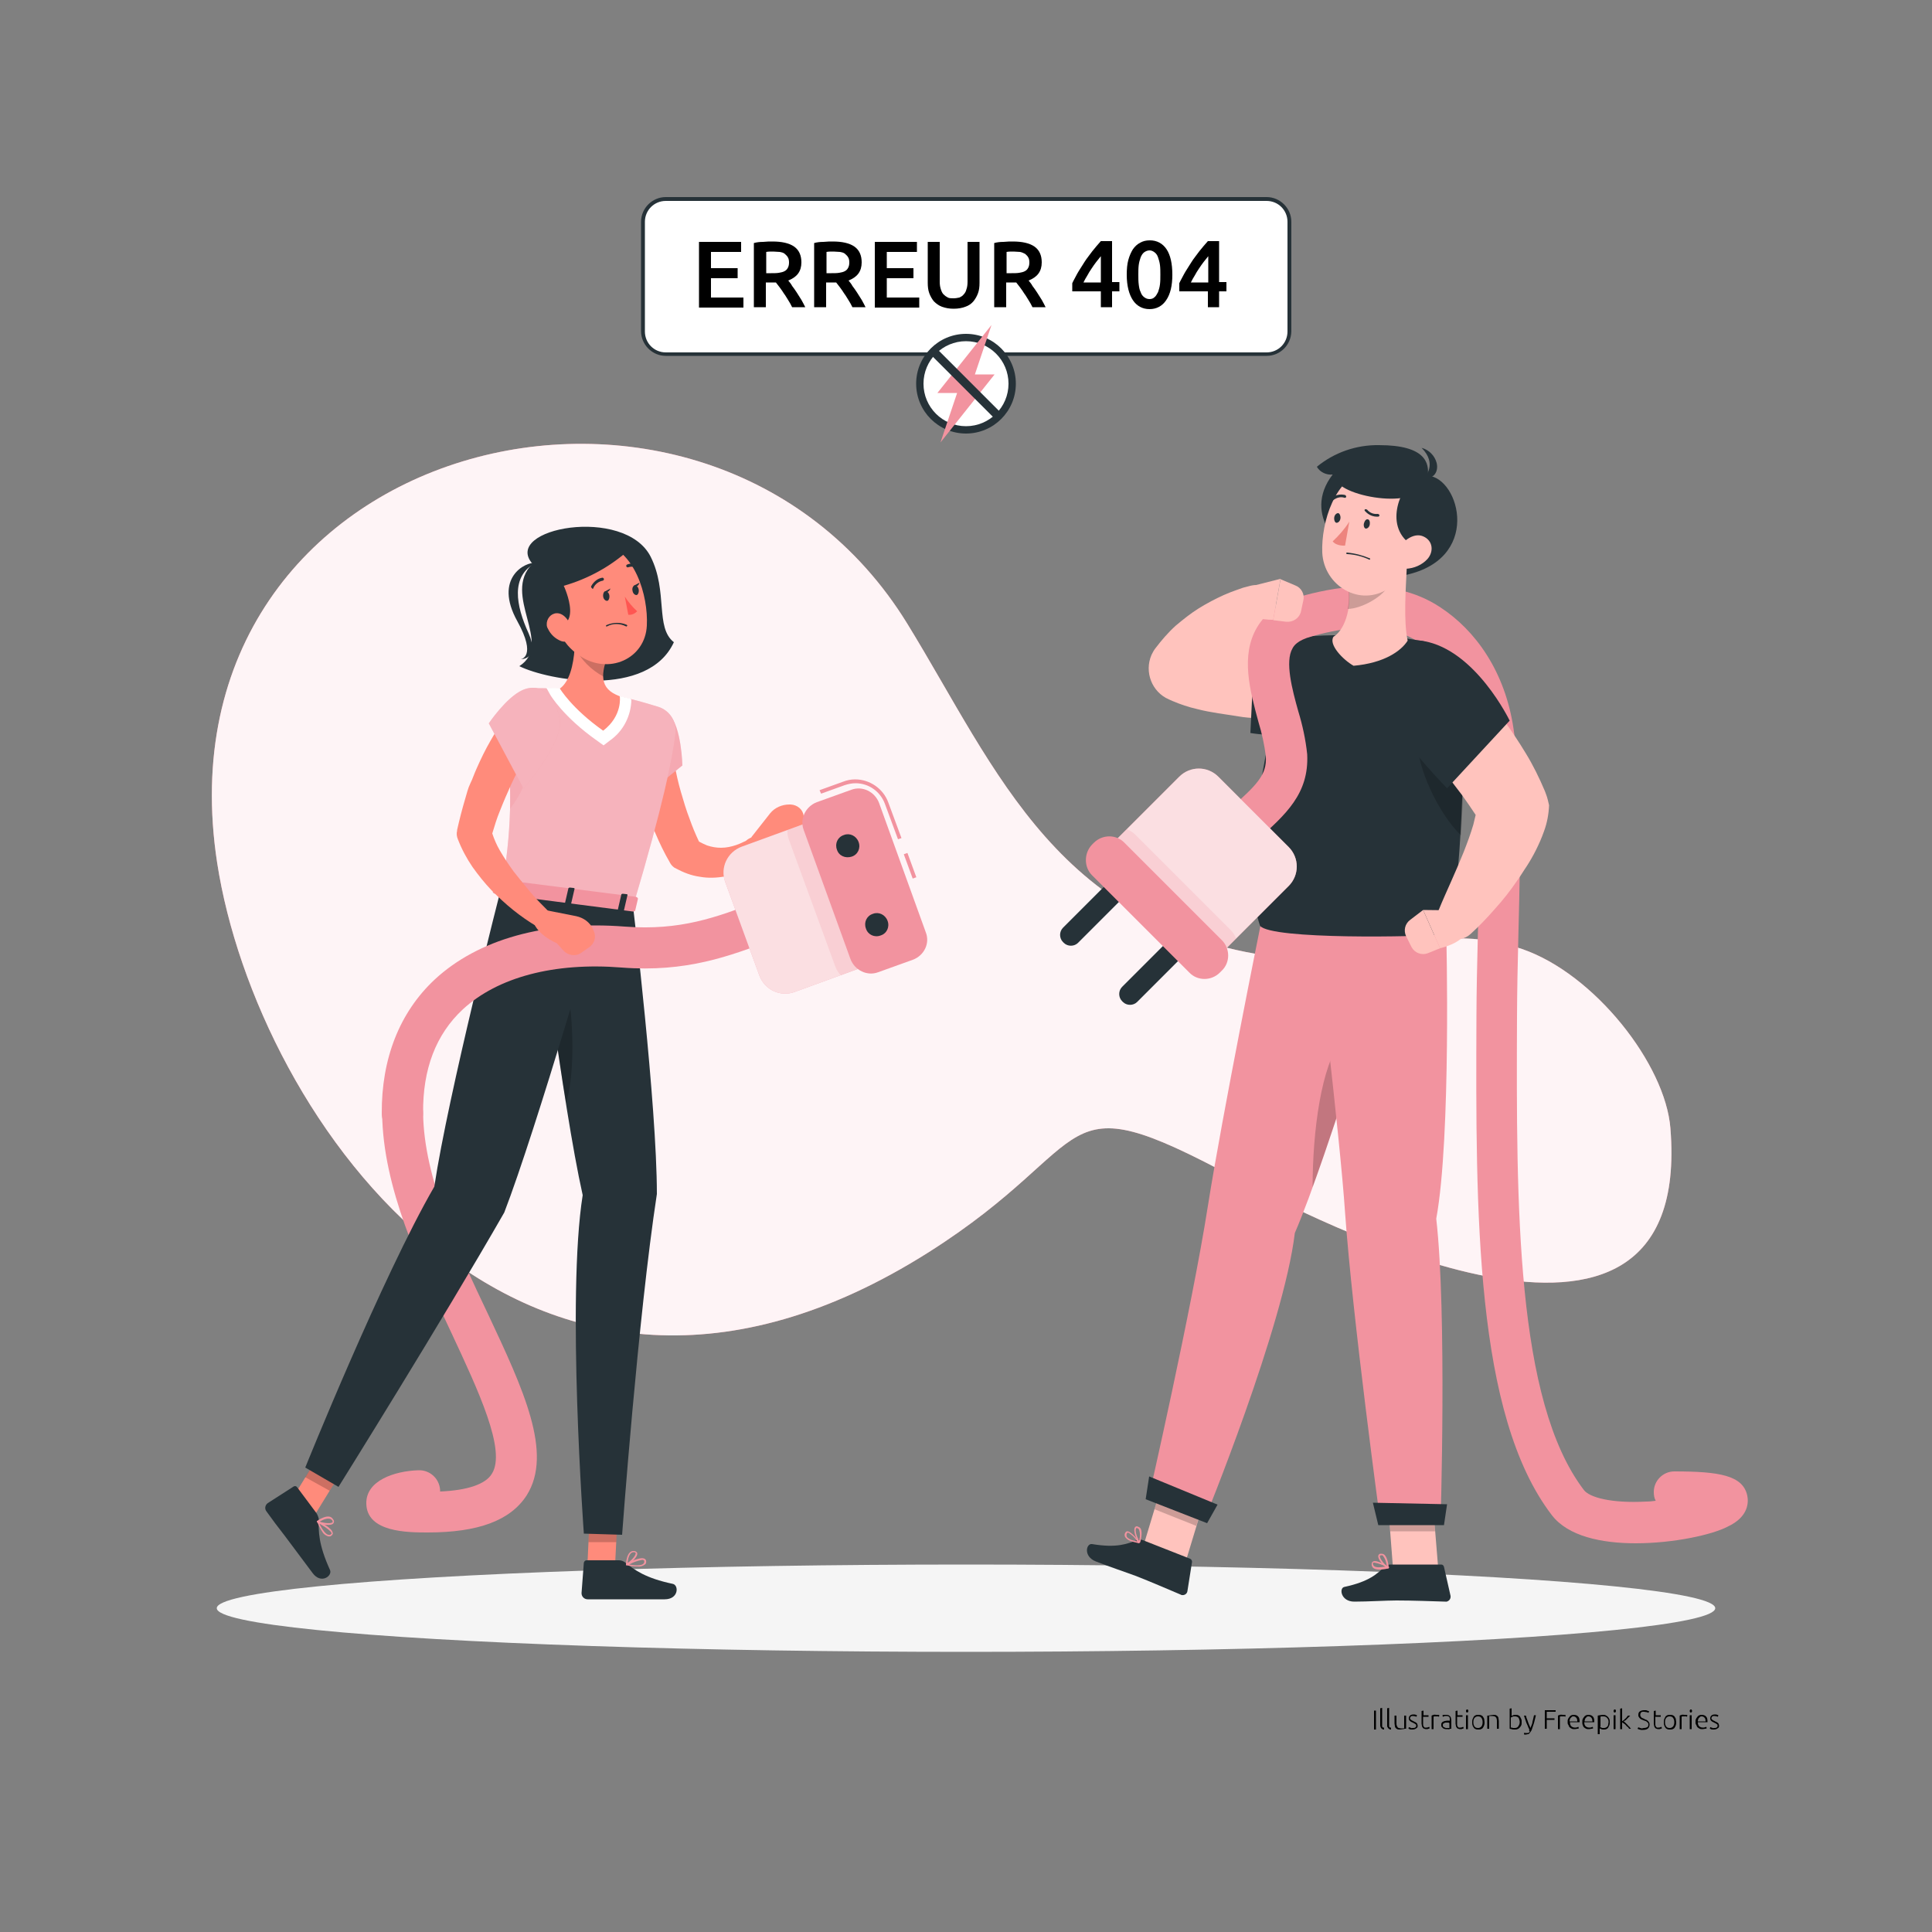 <?xml version="1.0" encoding="utf-8"?>
<!-- Generator: Adobe Illustrator 24.3.0, SVG Export Plug-In . SVG Version: 6.00 Build 0)  -->
<svg version="1.1" id="Calque_1" xmlns="http://www.w3.org/2000/svg" xmlns:xlink="http://www.w3.org/1999/xlink" x="0px" y="0px"
	 viewBox="0 0 500 500" style="enable-background:new 0 0 500 500;" xml:space="preserve">
<rect x="0" y="0" width="500" height="500" fill="#808080" stroke="none"/>
<style type="text/css">
	.st0{fill:#F2939F;}
	.st1{opacity:0.9;fill:#FFFFFF;enable-background:new    ;}
	.st2{fill:#F5F5F5;}
	.st3{fill:#263238;}
	.st4{fill:#FF8B7B;}
	.st5{opacity:0.2;}
	.st6{fill:#FFFFFF;}
	.st7{opacity:0.2;enable-background:new    ;}
	.st8{opacity:0.3;}
	.st9{opacity:0.3;fill:#F2939F;enable-background:new    ;}
	.st10{fill:#FF5652;}
	.st11{opacity:0.7;fill:#FFFFFF;enable-background:new    ;}
	.st12{opacity:0.2;fill:#F2939F;enable-background:new    ;}
	.st13{fill:#FFC3BD;}
	.st14{fill:#ED847E;}
</style>
<g id="freepik--background-simple--inject-36">
	<path class="st0" d="M432.3,292c-1.3-16.6-19.7-40-38.4-46.4c-23.9-8.2-39,4.8-60.9,2.4c-59.1-6.5-74.8-48.5-98.2-86.6
		C182.9,77,39.3,113.2,56.2,223.3c10.2,66.2,79.9,166.7,184.1,100.8c45-28.5,31.3-45,79.1-19.4C338.3,314.8,438.4,367.4,432.3,292z"
		/>
	<path class="st1" d="M432.3,292c-1.3-16.6-19.7-40-38.4-46.4c-23.9-8.2-39,4.8-60.9,2.4c-59.1-6.5-74.8-48.5-98.2-86.6
		C182.9,77,39.3,113.2,56.2,223.3c10.2,66.2,79.9,166.7,184.1,100.8c45-28.5,31.3-45,79.1-19.4C338.3,314.8,438.4,367.4,432.3,292z"
		/>
</g>
<g id="freepik--Shadow--inject-36">
	<ellipse id="freepik--path--inject-36" class="st2" cx="250" cy="416.2" rx="193.9" ry="11.3"/>
</g>
<g id="freepik--character-1--inject-36">
	<path class="st3" d="M137.8,145.9c-8.1,8.1,5.6,20.7-3.4,26.5c7.4,3.7,33.3,8.4,40-6.2c-4.9-3.8-1.5-13.1-6-22.1
		C161.7,130.8,129.8,136.7,137.8,145.9z"/>
	<path class="st3" d="M138.6,145.7c-2.5-0.4-11,3.8-4.7,15.1c5.1,9.2,0.9,9.8,0.9,9.8s5,0.1,2-6.7
		C133.5,156.7,132.1,149.1,138.6,145.7z"/>
	<path class="st4" d="M198,217.6c-0.6-1.2-2.1-1.6-3.3-1l-0.6,0.3c-0.2,0.1-0.6,0.3-0.8,0.5s-0.6,0.4-0.9,0.5
		c-0.6,0.3-1.3,0.6-1.9,0.8c-1.2,0.4-2.5,0.7-3.9,0.7c-1.2,0-2.4-0.2-3.6-0.6c-0.7-0.3-1.4-0.6-2.1-1c-0.9-1.9-1.7-3.8-2.4-5.8
		c-0.9-2.3-1.6-4.7-2.3-7.1s-1.2-4.8-1.7-7.2c-0.2-1.2-0.5-2.4-0.7-3.6l-0.3-1.8c-0.1-0.6-0.2-1.2-0.2-1.7v-0.2
		c-0.3-2.8-2.7-4.8-5.5-4.5s-4.8,2.7-4.5,5.5c0.1,0.9,0.1,1.5,0.2,2.2s0.2,1.4,0.3,2.1c0.2,1.4,0.5,2.7,0.8,4.1
		c0.6,2.7,1.3,5.4,2.1,8c0.4,1.3,0.9,2.6,1.3,3.9s1,2.6,1.6,3.9c1.1,2.6,2.3,5.1,3.7,7.5l0.1,0.2c0.4,0.7,0.9,1.2,1.6,1.5
		c1.9,1,3.9,1.8,6.1,2.1c2.2,0.4,4.4,0.3,6.6-0.1c3-0.7,5.8-2.2,8.1-4.4c0.4-0.3,0.7-0.7,1-1.1s0.6-0.7,1-1.2
		C198.3,219.5,198.4,218.5,198,217.6z"/>
	<path class="st4" d="M204.6,208.2h-0.3c-1.9,0-3.8,0.8-5,2.3l-4.8,6.1v4.1c3.9,1.5,8.8-2.6,8.8-2.6l2.5-0.6
		c1.7-0.4,2.9-2.1,2.6-3.9l-0.4-2.4C207.8,209.5,206.4,208.3,204.6,208.2z"/>
	<path class="st0" d="M173.2,184.9c3.2,3.3,3.4,13.2,3.4,13.2l-12.9,10.4c0,0-5.3-14.7-2.4-19.9
		C163.9,184.2,169.1,180.6,173.2,184.9z"/>
	<g class="st5">
		<path class="st6" d="M173.2,184.9c3.2,3.3,3.4,13.2,3.4,13.2l-12.9,10.4c0,0-5.3-14.7-2.4-19.9
			C163.9,184.2,169.1,180.6,173.2,184.9z"/>
	</g>
	<polygon class="st4" points="151.9,407.7 159,408.5 160,389 152.8,388.3 	"/>
	<path class="st3" d="M160.2,403.8h-8.4c-0.4,0-0.6,0.3-0.7,0.6l-0.6,7.9c0,0.9,0.7,1.6,1.6,1.6c3.5,0,3.6,0,8,0H172
		c3.7,0,3.7-3.7,2.1-4c-7.1-1.5-9.9-3.6-12.4-5.6C161.3,404,160.7,403.8,160.2,403.8z"/>
	<polygon class="st7" points="160,389.1 159.5,399.1 152.3,399.1 152.8,388.3 	"/>
	<path class="st3" d="M163.8,234.3c0,0,6.2,51.7,6.2,74.7c-4.9,32-9,88.2-9,88.2l-9.9-0.3c0,0-4.5-61.2-0.3-87.6
		c-5.3-23.7-11.9-78.3-11.9-78.3L163.8,234.3z"/>
	<path class="st7" d="M144.8,248.7c-1.2,0.5-2.3,1.1-3.4,1.8c1.4,10.2,3.1,23.1,5.1,34.9C149.6,275.6,147.9,254.1,144.8,248.7z"/>
	<polygon class="st4" points="74.5,389.7 80.4,393.8 90.6,377.2 84.7,373.1 	"/>
	<path class="st3" d="M81.9,391.6l-5-6.7c-0.2-0.3-0.6-0.4-0.9-0.2l-6.7,4.3c-0.7,0.5-0.9,1.5-0.3,2.2c2.1,2.9,2.1,2.9,4.8,6.4
		c1.6,2.2,4.9,6.5,7.1,9.5s5.2,0.7,4.5-0.8c-3-6.6-3-10-2.9-13.2C82.4,392.6,82.2,392.1,81.9,391.6z"/>
	<polygon class="st7" points="90.6,377.2 85.3,385.8 79,382.3 84.7,373.1 	"/>
	<path class="st0" d="M110.7,396.6c-5.1,0-15.8,0-15.9-7.5c-0.1-5.9,7.2-8.4,13.5-8.6c2.9-0.1,5.4,2.1,5.6,5.1c0,0,0,0,0,0v0.4
		c7.1-0.3,11.8-1.9,13.4-4.6c3.8-6-3.5-21.5-10.5-36.5c-8.3-17.6-17.7-37.6-17.9-56.7c0-2.9,2.3-5.3,5.3-5.4c0,0,0,0,0,0l0,0
		c2.9,0,5.3,2.4,5.3,5.3c0.2,16.8,9,35.6,16.9,52.2c9,19.2,16.8,35.8,9.9,46.7C132.1,393.5,123.8,396.6,110.7,396.6z"/>
	<path class="st3" d="M155.9,233.2c0,0-17.1,59.1-25.4,80.6c-16.1,28.1-42.9,71-42.9,71l-8.6-5c0,0,20-49.6,33.4-72.7
		c3.6-24,17.3-77.3,17.3-77.3L155.9,233.2z"/>
	<path class="st0" d="M83.4,396.4c0.3,0.6,0.9,1,1.5,1.2c0.4,0.1,0.8,0,1-0.3c0.2-0.2,0.3-0.4,0.2-0.6c-0.1-1.2-3.2-2.8-3.8-3.1
		c-0.1,0-0.2,0-0.2,0.1c0,0.1,0,0.2,0,0.2C82.5,394.8,82.9,395.7,83.4,396.4z M85.6,396.4c0.1,0.1,0.1,0.2,0.2,0.4
		c0,0.1,0,0.2-0.1,0.2c-0.2,0.2-0.4,0.3-0.7,0.2c-0.7-0.1-1.5-1.2-2.4-2.9C83.7,394.9,84.7,395.5,85.6,396.4L85.6,396.4z"/>
	<path class="st0" d="M82.1,394L82.1,394c1.1,0.6,3.7,1,4.2,0.2c0.2-0.3,0.2-0.7-0.1-1c-1-1.8-4,0.3-4.1,0.4c-0.1,0-0.1,0.1-0.1,0.2
		C82,393.9,82,393.9,82.1,394z M85.9,393.4c0,0,0.1,0.1,0.1,0.1c0.1,0.2,0.1,0.3,0.1,0.4c-0.3,0.5-2.2,0.3-3.4-0.1
		C83.4,393.4,85.1,392.5,85.9,393.4z"/>
	<path class="st0" d="M165,405.4c0.7,0.1,1.3-0.1,1.9-0.5c0.3-0.2,0.4-0.6,0.3-1c0-0.2-0.2-0.4-0.4-0.5c-1-0.6-4.1,0.9-4.7,1.3
		c-0.1,0-0.1,0.1-0.1,0.2c0,0.1,0.1,0.1,0.2,0.2C163.1,405.3,164,405.4,165,405.4z M166.2,403.7c0.1,0,0.3,0,0.4,0.1
		c0.1,0,0.1,0.1,0.1,0.2c0.1,0.2,0,0.5-0.2,0.7c-0.5,0.5-1.9,0.5-3.7,0.2C163.9,404.3,165,403.9,166.2,403.7L166.2,403.7z"/>
	<path class="st0" d="M162.2,405.1L162.2,405.1c1.1-0.5,3-2.3,2.7-3.2c-0.1-0.3-0.5-0.5-0.8-0.5c-2-0.2-2.1,3.4-2.1,3.5
		c0,0.1,0,0.2,0.1,0.2C162.1,405.1,162.1,405.1,162.2,405.1z M164,401.7h0.1c0.2,0,0.3,0.1,0.4,0.2c0.2,0.5-1.1,2-2.1,2.6
		C162.5,403.6,162.8,401.7,164,401.7L164,401.7z"/>
	<path class="st0" d="M129.8,229.9l34.1,4.4c7.7-25.9,10.2-38.3,10.9-44.4c0.4-3.1-1.5-6.1-4.5-7c-2-0.6-4.6-1.4-7.1-2
		c-0.9-0.2-1.8-0.4-2.6-0.6c-5.1-1-10.3-1.7-15.5-2c-0.8-0.1-1.5-0.1-2.3-0.1c-1.5-0.1-3-0.1-4.4-0.1c-4.1,0-7.4,3.3-7.4,7.3
		c0,0.2,0,0.4,0,0.7c0.3,3,0.5,5.8,0.6,8.4c0.4,6,0.5,10.8,0.4,15C131.8,216.3,131.1,223.1,129.8,229.9z"/>
	<g class="st8">
		<path class="st6" d="M129.8,229.9l34.1,4.4c7.7-25.9,10.2-38.3,10.9-44.4c0.4-3.1-1.5-6.1-4.5-7c-2-0.6-4.6-1.4-7.1-2
			c-0.9-0.2-1.8-0.4-2.6-0.6c-5.1-1-10.3-1.7-15.5-2c-0.8-0.1-1.5-0.1-2.3-0.1c-1.5-0.1-3-0.1-4.4-0.1c-4.1,0-7.4,3.3-7.4,7.3
			c0,0.2,0,0.4,0,0.7c0.3,3,0.5,5.8,0.6,8.4c0.4,6,0.5,10.8,0.4,15C131.8,216.3,131.1,223.1,129.8,229.9z"/>
	</g>
	<path class="st9" d="M132,209.3c4.5-5.8,6.1-12.5,4.7-16.1l-5.1,1.1C132,200.3,132.1,205.1,132,209.3z"/>
	<path class="st6" d="M163.1,180.8c-0.9-0.2-1.8-0.4-2.6-0.6c-5.1-1-10.3-1.7-15.5-2c-0.8-0.1-1.5-0.1-2.3-0.1l-1.3-0.1l1,1.8
		c0.1,0.2,3.5,5.8,12,11.8l1.8,1.3l1.7-1.3c3.4-2.4,5.4-6.3,5.5-10.5L163.1,180.8z"/>
	<path class="st4" d="M148.7,167.9c-0.3,4.2-1.3,8.5-3.8,10.3c0,0,3.1,5.2,11.2,10.9c5.1-3.9,4.3-8.9,4.3-8.9c-5.4-2-5-5.7-2.7-11.7
		l-4.2-2.3c-1-1.1-2.8-1.2-3.9-0.2C149.1,166.5,148.8,167.2,148.7,167.9z"/>
	<path class="st7" d="M153.5,166.3c-1-1.1-2.8-1.2-3.9-0.2c-0.4,0.4-0.7,0.9-0.8,1.5c1.6,3.2,4.2,5.8,7.4,7.5
		c0.1-2.3,0.6-4.5,1.6-6.5L153.5,166.3z"/>
	<path class="st4" d="M142.2,154.7c2.1,8.1,2.8,11.6,7.8,15c7.5,5.1,17,0.8,17.4-7.8c0.4-7.7-3.1-19.7-11.8-21.4
		c-6.2-1.3-12.2,2.7-13.5,8.9C141.6,151.2,141.7,153,142.2,154.7z"/>
	<path class="st3" d="M162.9,142.2c-4.9,4.4-10.7,7.6-17,9.4c0,0,6.2,13.2-5.4,9.9c-3.4-11.2,0-17.1,3-19.8
		C152.7,138.6,159.2,137.6,162.9,142.2z"/>
	<path class="st4" d="M141.8,162.7c0.7,1.5,1.9,2.6,3.4,3.2c2,0.7,3.2-1,2.8-3c-0.4-1.8-1.9-4.3-4-4.2c-1.5,0.1-2.6,1.5-2.5,3
		C141.5,162,141.6,162.4,141.8,162.7z"/>
	<path class="st0" d="M129.5,227.8l-1.9,2.9c-0.2,0.2,0.1,0.5,0.5,0.6l35.7,4.6c0.3,0,0.6-0.1,0.6-0.3l0.7-3c0-0.2-0.2-0.4-0.5-0.5
		l-34.5-4.4C129.9,227.6,129.7,227.7,129.5,227.8z"/>
	<path class="st3" d="M133.6,232.3l-0.9-0.1c-0.2,0-0.3-0.1-0.3-0.2l0.9-3.9c0.1-0.1,0.2-0.2,0.4-0.2l0.9,0.1c0.2,0,0.3,0.1,0.3,0.2
		l-0.9,3.9C134,232.2,133.8,232.3,133.6,232.3z"/>
	<path class="st3" d="M161.1,235.8l-0.9-0.1c-0.2,0-0.3-0.1-0.3-0.3l0.9-3.9c0-0.1,0.2-0.2,0.4-0.2l0.9,0.1c0.2,0,0.3,0.1,0.3,0.2
		l-0.9,3.9C161.5,235.8,161.3,235.8,161.1,235.8z"/>
	<path class="st3" d="M147.4,234.1l-0.9-0.1c-0.2,0-0.3-0.1-0.3-0.2l0.9-3.9c0-0.1,0.2-0.2,0.4-0.2l0.9,0.1c0.2,0,0.3,0.1,0.3,0.2
		l-0.9,3.9C147.8,234,147.6,234.1,147.4,234.1z"/>
	<path class="st3" d="M156.1,154.4c0.1,0.7,0.6,1.1,1,1.1s0.7-0.7,0.6-1.4s-0.6-1.1-1-1.1S156,153.7,156.1,154.4z"/>
	<path class="st3" d="M163.7,152.9c0.1,0.7,0.6,1.1,1,1.1s0.7-0.7,0.6-1.4s-0.6-1.1-1-1.1S163.5,152.2,163.7,152.9z"/>
	<path class="st3" d="M164,151.6l1.5-0.8C165.5,150.9,165,152.3,164,151.6z"/>
	<path class="st10" d="M161.7,154.4c0.9,1.4,2,2.7,3.2,3.8c-0.6,0.6-1.4,1-2.3,0.9L161.7,154.4z"/>
	<path class="st3" d="M156.9,161.8c-0.1,0.1-0.1,0.2,0,0.3c0.1,0.1,0.1,0.1,0.2,0c1.5-0.8,3.3-0.8,4.9,0c0.1,0.1,0.2,0,0.3-0.1
		c0.1-0.1,0-0.2-0.1-0.3C160.6,161,158.7,161,156.9,161.8C157,161.8,157,161.8,156.9,161.8z"/>
	<path class="st3" d="M153.5,152.3c0.1,0,0.1-0.1,0.1-0.2c0.4-0.9,1.3-1.6,2.3-1.8c0.2,0,0.4-0.2,0.4-0.4c0,0,0,0,0,0
		c0-0.2-0.2-0.4-0.4-0.4c0,0,0,0,0,0c-1.3,0.2-2.3,1.1-2.9,2.2c-0.1,0.2,0,0.4,0.2,0.5C153.2,152.4,153.4,152.4,153.5,152.3z"/>
	<path class="st3" d="M165.9,147.2L165.9,147.2c0.2-0.2,0.1-0.5,0-0.6c0,0,0,0,0,0c-1-0.8-2.4-1-3.6-0.5c-0.2,0.1-0.3,0.3-0.2,0.5
		c0.1,0.2,0.3,0.3,0.5,0.2c1-0.3,2-0.1,2.9,0.5C165.6,147.4,165.8,147.4,165.9,147.2z"/>
	<path class="st3" d="M156.5,153.1l1.5-0.8C158,152.3,157.4,153.7,156.5,153.1z"/>
	<path class="st0" d="M104.1,293.5c-2.9,0-5.3-2.4-5.3-5.3c-0.1-14.2,4.6-26.2,13.7-34.7c11.2-10.4,28.6-15.3,49.2-13.7
		c14.4,1.1,23.6-2.4,34.3-6.4c1.8-0.7,3.5-1.3,5.4-2c2.8-1,5.8,0.4,6.8,3.2c1,2.8-0.4,5.8-3.2,6.8l0,0c-1.8,0.6-3.5,1.3-5.2,1.9
		c-10.9,4.1-22.1,8.4-38.9,7.1c-17.5-1.4-32.1,2.5-41.1,10.8c-7,6.5-10.4,15.5-10.3,26.8C109.5,291,107.1,293.4,104.1,293.5
		C104.2,293.5,104.2,293.5,104.1,293.5L104.1,293.5z"/>
	<path class="st0" d="M227.1,248.9l-21.4,7.8c-3.7,1.4-7.8-0.5-9.2-4.3l-8.8-24.1c-1.4-3.7,0.5-7.8,4.3-9.2l21.4-7.8l0,0
		L227.1,248.9L227.1,248.9z"/>
	<path class="st11" d="M227.1,248.9l-21.4,7.8c-3.7,1.4-7.8-0.5-9.2-4.3l-8.8-24.1c-1.4-3.7,0.5-7.8,4.3-9.2l21.4-7.8l0,0
		L227.1,248.9L227.1,248.9z"/>
	<path class="st12" d="M203.8,214.8l9.6-3.5l13.8,37.6l-9.6,3.5c-0.6-0.6-1.1-1.4-1.4-2.2l-12-32.8
		C203.9,216.6,203.7,215.7,203.8,214.8z"/>
	<rect x="235" y="220.7" transform="matrix(0.939 -0.344 0.344 0.939 -62.684 94.683)" class="st0" width="1" height="6.7"/>
	<path class="st0" d="M232.4,217.2l-3.4-9.2c-1.2-3.2-4.2-5.3-7.6-5.3c-0.9,0-1.9,0.2-2.8,0.5l-6.1,2.2l-0.4-0.9l6.1-2.2
		c1-0.4,2.1-0.6,3.1-0.6c3.8,0,7.3,2.4,8.6,6l3.4,9.2L232.4,217.2z"/>
	<path class="st0" d="M236.2,248.4l-8.9,3.2c-2.9,1.1-6.1-0.5-7.2-3.4L208,214.8c-1.1-2.9,0.5-6.1,3.4-7.2l8.9-3.2
		c2.9-1.1,6.1,0.5,7.2,3.4l12.1,33.5C240.7,244.1,239.2,247.3,236.2,248.4z"/>
	<path class="st3" d="M222.2,217.9c0.6,1.6-0.2,3.3-1.8,3.8s-3.3-0.2-3.8-1.8c-0.6-1.6,0.2-3.3,1.8-3.8c0,0,0,0,0,0
		C219.9,215.5,221.6,216.3,222.2,217.9z"/>
	<path class="st3" d="M229.7,238.3c0.6,1.6-0.2,3.3-1.8,3.8c-1.6,0.6-3.3-0.2-3.8-1.8c-0.6-1.6,0.2-3.3,1.8-3.8
		C227.4,235.9,229.1,236.7,229.7,238.3C229.7,238.3,229.7,238.3,229.7,238.3z"/>
	<path class="st4" d="M142,235.9L142,235.9c-1.6-1.6-3.3-3.3-4.8-5.1s-2.9-3.5-4.3-5.3c-1.3-1.8-2.5-3.6-3.6-5.5
		c-0.8-1.4-1.4-2.8-1.9-4.3c0.6-2,1.2-4,2-5.9c0.9-2.3,1.9-4.6,2.9-6.8s2.2-4.4,3.4-6.6c0.6-1.1,1.2-2.1,1.9-3.2l1-1.5
		c0.3-0.5,0.7-1,0.9-1.4l0.1-0.2c1.5-2.3,0.9-5.4-1.4-6.9c-2.2-1.4-5.1-0.9-6.7,1.2c-0.5,0.7-0.9,1.2-1.3,1.8s-0.8,1.2-1.1,1.8
		c-0.7,1.2-1.4,2.4-2.1,3.6c-1.4,2.4-2.6,4.9-3.7,7.4c-0.6,1.3-1,2.6-1.6,3.8s-0.9,2.6-1.3,3.9c-0.8,2.7-1.5,5.4-2.1,8.1v0.2
		c-0.2,0.7-0.1,1.5,0.2,2.2c1,2.6,2.3,5,3.8,7.2c1.5,2.1,3.1,4.1,4.9,6c1.8,1.8,3.6,3.5,5.6,5.1c2,1.6,4,3,6.2,4.3
		c1.2,0.7,2.7,0.3,3.4-0.9C143,237.9,142.9,236.7,142,235.9L142,235.9z"/>
	<path class="st4" d="M153.6,240.8l-0.1-0.3c-0.8-1.8-2.5-3-4.4-3.4l-7.6-1.5l-3.7,1.9c0.4,4.2,6.3,6.6,6.3,6.6l1.7,1.9
		c1.2,1.3,3.2,1.6,4.6,0.6l2-1.4C153.9,244.2,154.4,242.4,153.6,240.8z"/>
	<path class="st0" d="M135.2,178.6c-4.2,1.9-8.7,8.6-8.7,8.6l9,16.9c0,0,10.2-11.8,9.4-17.7C144.2,181.4,140.6,176.2,135.2,178.6z"
		/>
	<g class="st8">
		<path class="st6" d="M135.2,178.6c-4.2,1.9-8.7,8.6-8.7,8.6l9,16.9c0,0,10.2-11.8,9.4-17.7C144.2,181.4,140.6,176.2,135.2,178.6z"
			/>
	</g>
</g>
<g id="freepik--character-2--inject-36">
	<path class="st0" d="M423.3,399.4c-8.8,0-17.5-1.8-21.7-7.3c-19.9-26-19.7-78.3-19.5-128.9c0.1-27.2,2.2-53-0.8-73
		c-1.8-11.8-8-19.9-14.3-24.1c-9.3-6.2-22.1-2.9-27.6-1.4c-2.8,0.8-5.8-0.9-6.6-3.7c-0.8-2.8,0.9-5.8,3.7-6.6c0.1,0,0.1,0,0.2-0.1
		c6.8-1.8,22.9-5.9,36.1,2.9c9,5.9,16.7,16.5,18.9,31.4c3.1,20.8,1,46.9,0.9,74.6c-0.2,48.8-0.3,99.3,17.3,122.4
		c1.4,1.9,7,3.5,16.2,3c0.8,0,1.6-0.1,2.4-0.2c-0.4-0.7-0.5-1.5-0.5-2.3c0-2.9,2.4-5.3,5.3-5.3l0,0c11.6,0,17.8,1,18.9,6.3
		c0.3,1.5,0.5,5.4-5.1,8C443.1,397.2,433.1,399.4,423.3,399.4z"/>
	<polygon class="st13" points="306.9,404 296,399.8 301.7,380.9 312.6,385.2 	"/>
	<path class="st3" d="M295.8,398.6l12.2,4.8c0.3,0.1,0.5,0.5,0.5,0.8l-1.2,7.6c-0.1,0.7-0.8,1.1-1.4,1c-0.1,0-0.2,0-0.3-0.1
		c-3.1-1.3-7.9-3.4-11.8-4.9c-2.4-0.9-6.9-2.4-10.2-3.7s-2.5-4.7-1-4.5c6.6,1.1,9.1-0.1,11.7-1C294.8,398.4,295.3,398.4,295.8,398.6
		z"/>
	<polygon class="st7" points="312.6,385.2 301.7,380.9 298.8,390.6 309.6,394.9 	"/>
	<path class="st0" d="M326.2,239.6c0,0-9.8,48.5-13.6,72.5c-4.2,26.8-15.4,75.8-15.4,75.8l14.4,5.7c0,0,20.6-50.2,23.5-74.5
		c8.6-19.8,25.9-77.9,25.9-77.9L326.2,239.6z"/>
	<polygon class="st3" points="296.5,388 312.4,394.2 315.1,389.4 297.4,382.1 	"/>
	<path class="st0" d="M292.6,398.8c-0.6-0.2-1-0.5-1.4-1c-0.2-0.4-0.2-0.8,0-1.1c0.1-0.2,0.3-0.4,0.5-0.4c1-0.1,3,2.5,3.2,2.8
		c0,0.1,0,0.2,0,0.2c0,0.1-0.1,0.1-0.2,0.1C294.1,399.2,293.3,399.1,292.6,398.8z M292.1,396.7c-0.1,0-0.2-0.1-0.3,0
		c-0.1,0-0.1,0-0.2,0.2c-0.1,0.2-0.1,0.5,0,0.8c0.3,0.5,1.3,1,2.7,1.2C293.8,398,293,397.3,292.1,396.7z"/>
	<path class="st0" d="M294.8,399.3C294.7,399.3,294.7,399.3,294.8,399.3c-0.7-0.8-1.6-3.2-1.1-4c0.2-0.3,0.5-0.4,0.8-0.2
		c0.3,0.1,0.6,0.3,0.7,0.5c0.6,1.1-0.1,3.5-0.1,3.5c0,0.1-0.1,0.1-0.2,0.1C294.9,399.4,294.8,399.3,294.8,399.3z M294.4,395.5
		L294.4,395.5c-0.3-0.1-0.4,0-0.4,0.1c-0.3,0.5,0.2,2.2,0.8,3.1c0.3-0.9,0.3-1.9,0-2.8C294.7,395.7,294.6,395.6,294.4,395.5z"/>
	<path class="st7" d="M347.3,269c-5.4,6.7-7.6,23.9-7.6,38.2c3.7-10.1,7.9-23,11.6-34.6L347.3,269z"/>
	<polygon class="st13" points="372.2,405.8 360.5,405.8 359,386.2 370.6,386.2 	"/>
	<path class="st3" d="M359.9,404.9H373c0.3,0,0.6,0.2,0.7,0.6l1.7,7.5c0.1,0.7-0.3,1.3-1,1.5c-0.1,0-0.2,0-0.3,0
		c-3.3-0.1-8.5-0.3-12.7-0.3c-2.6,0-7.4,0.3-10.9,0.3s-4-3.5-2.6-3.8c6.5-1.4,8.5-3.4,10.5-5.3C358.9,405,359.3,404.9,359.9,404.9z"
		/>
	<polygon class="st7" points="370.6,386.2 359,386.2 359.8,396.3 371.4,396.3 	"/>
	<path class="st0" d="M340.3,240.2c0,0,6.5,54.1,7.8,73.6c1.9,27.1,9.2,80.6,9.2,80.6h15.5c0,0,1.7-54.6-1.1-79
		c3.9-21.2,2.6-73.6,2.6-73.6L340.3,240.2z"/>
	<polygon class="st3" points="356.7,394.7 373.7,394.7 374.5,389.3 355.3,388.9 	"/>
	<path class="st0" d="M357,406.2c-0.6,0-1.2-0.1-1.6-0.4c-0.3-0.3-0.5-0.7-0.4-1.1c0-0.2,0.1-0.5,0.4-0.6c0.9-0.5,3.7,1.2,4,1.4
		c0.1,0,0.1,0.1,0.1,0.2c0,0.1-0.1,0.1-0.2,0.2C358.5,406.1,357.8,406.2,357,406.2z M355.7,404.4c-0.1,0-0.2,0-0.3,0
		c0,0-0.1,0.1-0.1,0.2c0,0.3,0.1,0.5,0.3,0.7c0.5,0.4,1.6,0.4,3,0.1C357.8,405,356.8,404.6,355.7,404.4L355.7,404.4z"/>
	<path class="st0" d="M359.2,405.9h-0.1c-0.9-0.5-2.6-2.3-2.4-3.3c0.1-0.3,0.3-0.5,0.6-0.5c0.3,0,0.6,0,0.9,0.2
		c1,0.8,1.2,3.2,1.2,3.4c0,0.1,0,0.1-0.1,0.2C359.3,405.9,359.2,405.9,359.2,405.9z M357.5,402.5L357.5,402.5
		c-0.4,0-0.4,0.2-0.4,0.2c-0.1,0.5,1,2,1.8,2.6c-0.1-1-0.4-1.9-1-2.7C357.8,402.5,357.7,402.5,357.5,402.5L357.5,402.5z"/>
	<path class="st13" d="M345.6,165.6L345.6,165.6l-9.3-0.1c-3.1,0-6.3-0.1-9.4-0.1c-0.9,0-1.9-0.1-2.8-0.1c0.1,0,0.1-0.1,0.1-0.2
		c0.7-0.7,1.3-1.4,2-2.1c0.3-0.4,0.7-0.7,1-1.1c0.3-0.3,0.7-0.7,0.9-1l0.9-1.1c1.8-2.2,1.4-5.5-0.9-7.3c-1.3-1-3-1.3-4.5-0.9
		l-1.9,0.5c-0.6,0.2-1.1,0.4-1.7,0.6c-1.1,0.4-2.2,0.8-3.3,1.3c-2.2,1-4.3,2.1-6.4,3.4c-2.1,1.3-4.1,2.9-6,4.5
		c-2,1.8-3.7,3.8-5.3,5.9c-0.4,0.5-0.7,1.1-1,1.7c-1.9,4.4,0.1,9.6,4.5,11.5l0.9,0.4c2.1,0.9,4.2,1.6,6.4,2.1
		c1.9,0.5,3.7,0.8,5.5,1.1s3.5,0.5,5.2,0.8s3.4,0.4,5.1,0.5c3.4,0.3,6.8,0.4,10.1,0.6s6.6,0.1,10.1-0.1c5.7-0.2,10.2-5.1,10-10.9
		C355.7,170.1,351.2,165.7,345.6,165.6L345.6,165.6z"/>
	<path class="st3" d="M351.1,183.9c-8.1,9.2-27.5,5.8-27.5,5.8l1.1-22.9c6.7-1.5,13.4-2.3,20.3-2.4
		C356.3,164.4,357.5,176.5,351.1,183.9z"/>
	<path class="st3" d="M329.5,176.8c-0.5,3.7-1,8.7-1.3,15.4c-4.2,21.3-5.8,36.4-2.1,47.4c2.9,3.6,41.2,2.9,48.1,2.2
		c4-9.9,4.4-38.3,4.9-62.2c0.1-6.8-4.7-12.7-11.5-13.8c-8.6-1.5-17.4-1.8-26.1-0.9C335.3,165.6,330.4,170.6,329.5,176.8z"/>
	<path class="st7" d="M366.7,191.4c0.1,7.3,5.4,18.9,11.4,24.8c0.4-6.1,0.6-12.8,0.8-19.6L366.7,191.4z"/>
	<path class="st13" d="M400.1,205.5l-0.3-0.8c-1.4-3.3-3-6.6-4.9-9.7c-1.8-3-3.7-5.8-5.7-8.6s-4.1-5.3-6.3-7.9
		c-1.1-1.3-2.2-2.5-3.3-3.7l-1.7-1.8l-1.8-1.9c-4.1-4-10.7-4-14.7,0.1c-3.9,3.9-4,10.2-0.3,14.3l0.3,0.3l5.9,6.5
		c2,2.2,3.9,4.5,5.8,6.7c0.9,1.1,1.9,2.3,2.7,3.4s1.8,2.3,2.6,3.4c1.2,1.7,2.4,3.4,3.5,5.1c-0.2,0.9-0.4,1.7-0.6,2.5
		c-0.7,2.4-1.6,4.8-2.5,7.1c-1,2.5-2.1,5-3.2,7.5s-2.3,5.1-3.3,7.6l-0.1,0.2c-1.1,2.7,0.1,5.8,2.8,6.9c1.9,0.8,4.1,0.4,5.6-1
		c2.2-2,4.3-4.2,6.3-6.5c2-2.2,3.9-4.6,5.6-7.1c0.9-1.2,1.7-2.6,2.6-3.9c0.9-1.4,1.7-2.8,2.4-4.2c0.8-1.6,1.5-3.2,2.1-4.9
		c0.8-2.2,1.2-4.4,1.3-6.7C400.7,207.6,400.5,206.5,400.1,205.5z"/>
	<path class="st3" d="M368.4,165.9c13.5,2.3,22.3,20.6,22.3,20.6L374.5,204c0,0-9.4-9.5-15-18.4C353.4,176,358.8,164.3,368.4,165.9z
		"/>
	<path class="st3" d="M343.8,137.1c-2.3-3.8-3-9,1.1-14.3c-1.6,0.2-3.3-0.6-4.1-2c4.5-3.7,10.2-5.7,16.1-5.6c12.1,0,13,4.7,12.6,7.9
		c8.3,0.5,14.3,22.1-6.7,25.9C350.8,136.3,343.8,137.1,343.8,137.1z"/>
	<path class="st3" d="M368.7,123.5c0,0,3.4-3.4-0.8-7.6c1.9,0.5,3.4,2,3.9,3.9C372.4,122.2,370.8,124.2,368.7,123.5z"/>
	<path class="st13" d="M364.1,146.3c-0.3,6.6-0.9,14.2,0.2,19.5c-1.7,2.7-6.1,5.8-14,6.5c-2.8-1.6-6.5-5.5-5.2-7.5
		c3.4-2.1,4.8-8.7,3.8-13.5L364.1,146.3z"/>
	<path class="st7" d="M360.2,147.6l-11.4,3.7c0.4,2.1,0.4,4.2,0,6.3c3.4-0.1,8.1-2.7,9.9-5.1C360,151.2,360.5,149.4,360.2,147.6z"/>
	<path class="st13" d="M367.4,135.8c-2.1,8.1-2.9,13-7.9,16.4c-7.5,5.1-16.9-0.6-17.3-9.2c-0.3-7.7,3.2-19.7,11.9-21.4
		c6.2-1.2,12.2,2.8,13.5,9C367.9,132.3,367.9,134.1,367.4,135.8z"/>
	<path class="st3" d="M365.7,124.2c-3.6,2.5-8,13.3,1,17.6C374.8,134.7,372.7,124.2,365.7,124.2z"/>
	<path class="st3" d="M367.8,125.5c1.5-7.1-16.3-10.7-22-2.5C343.9,128,366.7,132.4,367.8,125.5z"/>
	<path class="st3" d="M354.5,144.5L354.5,144.5c-1.9-0.8-3.8-1.3-5.9-1.5c-0.1,0-0.2,0.1-0.2,0.2c0,0,0,0,0,0c0,0.1,0.1,0.2,0.3,0.2
		c1.9,0.1,3.9,0.6,5.6,1.4c0.1,0.1,0.3,0,0.3-0.1C354.6,144.6,354.6,144.5,354.5,144.5C354.5,144.5,354.5,144.5,354.5,144.5z"/>
	<path class="st13" d="M369.4,144.7c-1.4,1.5-3.4,2.4-5.6,2.5c-2.8,0.1-3.5-2.6-2.2-4.9c1.2-2,4.1-4.6,6.7-3.5
		S371.1,142.8,369.4,144.7z"/>
	<path class="st3" d="M354.5,135.7c-0.1,0.7-0.6,1.1-1,1.1s-0.7-0.7-0.5-1.4s0.6-1.1,1-1S354.6,135,354.5,135.7z"/>
	<path class="st3" d="M346.9,134.2c-0.1,0.7-0.6,1.1-1,1.1s-0.7-0.7-0.6-1.4s0.6-1.1,1-1.1S347,133.6,346.9,134.2z"/>
	<path class="st14" d="M349.2,135c-1.2,1.9-2.7,3.6-4.3,5.1c1,1.3,3.2,1.1,3.2,1.1L349.2,135z"/>
	<path class="st3" d="M353.4,131.8c0.1,0,0.3,0,0.4,0.1c0.7,0.8,1.6,1.2,2.7,1.1c0.2,0,0.4,0.1,0.5,0.3c0,0.2-0.1,0.4-0.3,0.4
		c0,0,0,0,0,0c-1.3,0.1-2.5-0.4-3.4-1.4c-0.2-0.1-0.2-0.4,0-0.6c0,0,0,0,0,0C353.2,131.9,353.3,131.8,353.4,131.8z"/>
	<path class="st3" d="M344.6,129.6c-0.1,0-0.2-0.1-0.2-0.1c-0.1-0.2-0.1-0.4,0.1-0.6c0,0,0,0,0,0c1-0.8,2.3-1.1,3.6-0.8
		c0.2,0.1,0.3,0.3,0.3,0.5c-0.1,0.2-0.3,0.3-0.5,0.2l0,0c-1-0.3-2,0-2.8,0.6C344.8,129.6,344.7,129.6,344.6,129.6z"/>
	<path class="st13" d="M376.9,235.6l-8.6-0.1l4.4,9.9c0,0,7.3-1.6,6.9-5.6L376.9,235.6z"/>
	<path class="st13" d="M363.9,242.3l1.4,2.8c0.8,1.5,2.6,2.2,4.2,1.6l3.2-1.3l-4.4-9.9l-3.4,2.6
		C363.6,239.1,363.2,240.8,363.9,242.3z"/>
	<path class="st0" d="M311.5,228.3c-2.9,0-5.3-2.4-5.3-5.4c0-1.3,0.5-2.6,1.5-3.6c3.8-3.9,7.3-7,10.3-9.7c7.3-6.5,9.9-9,9.6-13.9
		c-0.4-3-1-5.9-1.9-8.8c-2.2-8.1-4.7-17.2-0.4-24.5c2.3-3.9,6.1-6.6,11.5-8c2.9-0.7,5.7,1.1,6.4,3.9c0.7,2.8-1,5.6-3.7,6.4
		c-3.8,1-4.7,2.5-5,3.1c-2,3.4-0.1,10.6,1.5,16.3c1.1,3.6,1.9,7.3,2.3,11.1c0.5,10.2-5.5,15.6-13.2,22.4c-2.9,2.6-6.2,5.5-9.7,9.1
		C314.3,227.7,312.9,228.3,311.5,228.3z"/>
	<path class="st13" d="M323.1,151.9l8.3-2.1l-1.9,10.6c0,0-7.5,0.2-8-3.7L323.1,151.9z"/>
	<path class="st13" d="M337.3,155.4l-0.6,2.8c-0.4,1.8-2.1,2.9-3.9,2.7l-3.3-0.4l1.9-10.6l3.8,1.6
		C336.8,152.1,337.7,153.8,337.3,155.4z"/>
	<path class="st3" d="M308.3,210.6l0.2,0.2c1,1,1,2.7,0,3.7L279,244c-1,1-2.7,1-3.7,0l-0.2-0.2c-1-1-1-2.7,0-3.7l29.5-29.5
		C305.6,209.6,307.2,209.6,308.3,210.6z"/>
	<path class="st3" d="M323.6,225.9l0.2,0.2c1,1,1,2.7,0,3.7l-29.5,29.5c-1,1-2.7,1-3.7,0l-0.2-0.2c-1-1-1-2.7,0-3.7l29.5-29.5
		C321,224.9,322.6,224.9,323.6,225.9z"/>
	<path class="st0" d="M284.4,221.8l20.8-20.8c2.8-2.8,7.3-2.8,10.1,0c0,0,0,0,0,0l18.2,18.2c2.8,2.8,2.8,7.3,0,10.1l0,0l-20.8,20.8
		l0,0L284.4,221.8L284.4,221.8z"/>
	<path class="st11" d="M284.4,221.8l20.8-20.8c2.8-2.8,7.3-2.8,10.1,0c0,0,0,0,0,0l18.2,18.2c2.8,2.8,2.8,7.3,0,10.1l0,0l-20.8,20.8
		l0,0L284.4,221.8L284.4,221.8z"/>
	<path class="st12" d="M291.6,214.6l-7.2,7.2l28.3,28.3l7.2-7.2c-0.3-0.8-0.8-1.6-1.4-2.2L293.8,216
		C293.2,215.4,292.4,214.9,291.6,214.6z"/>
	<path class="st0" d="M282.6,218.6l0.5-0.5c2.2-2.2,5.8-2.2,7.9,0l25.2,25.2c2.2,2.2,2.2,5.8,0,7.9l-0.5,0.5c-2.2,2.2-5.8,2.2-7.9,0
		l-25.2-25.2C280.5,224.4,280.5,220.8,282.6,218.6z"/>
</g>
<g id="freepik--page-not-found--inject-36">
	<path class="st6" d="M172.2,51.5h155.5c3.2,0,5.9,2.6,5.9,5.9v28.4c0,3.2-2.6,5.9-5.9,5.9H172.2c-3.2,0-5.9-2.6-5.9-5.9V57.4
		C166.4,54.1,169,51.5,172.2,51.5z"/>
	<path class="st3" d="M327.8,92.1H172.3c-3.5,0-6.4-2.9-6.4-6.4V57.4c0-3.5,2.9-6.4,6.4-6.4h155.5c3.5,0,6.4,2.9,6.4,6.4v28.4
		C334.1,89.3,331.3,92.1,327.8,92.1z M172.3,52c-3,0-5.4,2.4-5.4,5.4v28.4c0,3,2.4,5.4,5.4,5.4h155.5c3,0,5.4-2.4,5.4-5.4V57.4
		c0-3-2.4-5.4-5.4-5.4H172.3z"/>
	<circle class="st3" cx="250" cy="99.3" r="12.9"/>
	<circle class="st6" cx="250" cy="99.3" r="11"/>
	<polygon class="st0" points="257.4,96.9 252.3,96.9 256.6,84.1 242.6,101.7 247.7,101.7 243.4,114.5 	"/>
	
		<rect x="248.9" y="87.1" transform="matrix(0.707 -0.707 0.707 0.707 3.012 205.864)" class="st3" width="2.2" height="24.5"/>
	<g>
		<path d="M180.9,79.5V62.6h10.9v2.6H184v4.2h6.9V72H184v5h8.4v2.6H180.9z"/>
		<path d="M199.9,62.5c2.4,0,4.3,0.4,5.6,1.3c1.3,0.9,1.9,2.3,1.9,4.1c0,2.3-1.1,3.8-3.4,4.7c0.3,0.4,0.7,0.8,1,1.4
			c0.4,0.5,0.8,1.1,1.2,1.7c0.4,0.6,0.8,1.3,1.2,1.9c0.4,0.7,0.7,1.3,1,1.9H205c-0.3-0.6-0.6-1.2-1-1.8c-0.4-0.6-0.7-1.2-1.1-1.7
			c-0.4-0.6-0.7-1.1-1.1-1.6c-0.4-0.5-0.7-0.9-1-1.3c-0.2,0-0.4,0-0.6,0s-0.3,0-0.5,0h-1.5v6.4h-3.1V62.9c0.7-0.2,1.5-0.3,2.4-0.3
			C198.4,62.5,199.2,62.5,199.9,62.5z M200.1,65.1c-0.7,0-1.3,0-1.8,0.1v5.5h1.3c0.7,0,1.4,0,2-0.1c0.6-0.1,1-0.2,1.4-0.4
			c0.4-0.2,0.7-0.5,0.9-0.9c0.2-0.4,0.3-0.8,0.3-1.4c0-0.5-0.1-1-0.3-1.3c-0.2-0.4-0.5-0.6-0.8-0.9s-0.8-0.4-1.3-0.5
			C201.2,65.2,200.7,65.1,200.1,65.1z"/>
		<path d="M215.5,62.5c2.4,0,4.3,0.4,5.6,1.3c1.3,0.9,1.9,2.3,1.9,4.1c0,2.3-1.1,3.8-3.4,4.7c0.3,0.4,0.7,0.8,1,1.4
			c0.4,0.5,0.8,1.1,1.2,1.7c0.4,0.6,0.8,1.3,1.2,1.9c0.4,0.7,0.7,1.3,1,1.9h-3.4c-0.3-0.6-0.6-1.2-1-1.8c-0.4-0.6-0.7-1.2-1.1-1.7
			c-0.4-0.6-0.7-1.1-1.1-1.6c-0.4-0.5-0.7-0.9-1-1.3c-0.2,0-0.4,0-0.6,0s-0.3,0-0.5,0h-1.5v6.4h-3.1V62.9c0.7-0.2,1.5-0.3,2.4-0.3
			C214.1,62.5,214.8,62.5,215.5,62.5z M215.7,65.1c-0.7,0-1.3,0-1.8,0.1v5.5h1.3c0.7,0,1.4,0,2-0.1c0.6-0.1,1-0.2,1.4-0.4
			c0.4-0.2,0.7-0.5,0.9-0.9c0.2-0.4,0.3-0.8,0.3-1.4c0-0.5-0.1-1-0.3-1.3c-0.2-0.4-0.5-0.6-0.8-0.9s-0.8-0.4-1.3-0.5
			C216.9,65.2,216.3,65.1,215.7,65.1z"/>
		<path d="M226.4,79.5V62.6h10.9v2.6h-7.8v4.2h6.9V72h-6.9v5h8.4v2.6H226.4z"/>
		<path d="M246.8,79.9c-1.2,0-2.1-0.2-3-0.5c-0.8-0.3-1.5-0.8-2.1-1.4c-0.5-0.6-0.9-1.3-1.2-2.1s-0.4-1.7-0.4-2.7V62.6h3.1v10.3
			c0,0.8,0.1,1.4,0.3,2s0.4,1,0.7,1.3c0.3,0.3,0.7,0.6,1.1,0.8c0.4,0.2,0.9,0.2,1.5,0.2c0.5,0,1-0.1,1.5-0.2
			c0.4-0.2,0.8-0.4,1.1-0.8c0.3-0.3,0.6-0.8,0.7-1.3c0.2-0.5,0.3-1.2,0.3-2V62.6h3.1v10.6c0,1-0.1,1.9-0.4,2.7
			c-0.3,0.8-0.7,1.5-1.2,2.1c-0.5,0.6-1.2,1.1-2.1,1.4C249,79.7,248,79.9,246.8,79.9z"/>
		<path d="M262.1,62.5c2.4,0,4.3,0.4,5.6,1.3c1.3,0.9,1.9,2.3,1.9,4.1c0,2.3-1.1,3.8-3.4,4.7c0.3,0.4,0.7,0.8,1,1.4
			c0.4,0.5,0.8,1.1,1.2,1.7c0.4,0.6,0.8,1.3,1.2,1.9c0.4,0.7,0.7,1.3,1,1.9h-3.4c-0.3-0.6-0.6-1.2-1-1.8c-0.4-0.6-0.7-1.2-1.1-1.7
			c-0.4-0.6-0.7-1.1-1.1-1.6c-0.4-0.5-0.7-0.9-1-1.3c-0.2,0-0.4,0-0.6,0s-0.3,0-0.5,0h-1.5v6.4h-3.1V62.9c0.7-0.2,1.5-0.3,2.4-0.3
			C260.7,62.5,261.4,62.5,262.1,62.5z M262.3,65.1c-0.7,0-1.3,0-1.8,0.1v5.5h1.3c0.7,0,1.4,0,2-0.1c0.6-0.1,1-0.2,1.4-0.4
			c0.4-0.2,0.7-0.5,0.9-0.9c0.2-0.4,0.3-0.8,0.3-1.4c0-0.5-0.1-1-0.3-1.3c-0.2-0.4-0.5-0.6-0.8-0.9c-0.4-0.2-0.8-0.4-1.3-0.5
			C263.5,65.2,262.9,65.1,262.3,65.1z"/>
		<path d="M287.8,62.6v10.4h1.9v2.4h-1.9v4.1h-2.9v-4.1h-7.4v-2.1c0.3-0.7,0.8-1.5,1.3-2.5c0.5-0.9,1.2-1.9,1.8-2.9s1.4-1.9,2.1-2.9
			c0.7-0.9,1.5-1.8,2.2-2.6H287.8z M284.9,66.3c-0.4,0.5-0.8,1-1.2,1.5c-0.4,0.5-0.8,1.1-1.2,1.7c-0.4,0.6-0.8,1.2-1.1,1.8
			c-0.4,0.6-0.7,1.2-1,1.8h4.5V66.3z"/>
		<path d="M303.4,71.1c0,2.8-0.5,5-1.6,6.6c-1,1.5-2.5,2.3-4.3,2.3s-3.3-0.8-4.3-2.3c-1-1.5-1.6-3.7-1.6-6.6c0-1.4,0.1-2.7,0.4-3.8
			s0.7-2,1.2-2.8c0.5-0.7,1.1-1.3,1.9-1.7c0.7-0.4,1.5-0.6,2.5-0.6c1.8,0,3.3,0.8,4.3,2.3C302.9,66,303.4,68.2,303.4,71.1z
			 M300.3,71.1c0-0.9,0-1.7-0.1-2.5s-0.3-1.4-0.5-2c-0.2-0.6-0.5-1-0.9-1.3c-0.4-0.3-0.8-0.5-1.3-0.5s-1,0.2-1.4,0.5
			c-0.4,0.3-0.7,0.8-0.9,1.3c-0.2,0.6-0.4,1.2-0.5,2c-0.1,0.8-0.1,1.6-0.1,2.5c0,0.9,0,1.7,0.1,2.5c0.1,0.8,0.2,1.4,0.5,2
			c0.2,0.6,0.5,1,0.9,1.3c0.4,0.3,0.8,0.5,1.4,0.5s1-0.2,1.3-0.5c0.4-0.3,0.6-0.8,0.9-1.3c0.2-0.6,0.4-1.2,0.5-2
			S300.3,72,300.3,71.1z"/>
		<path d="M315.5,62.6v10.4h1.9v2.4h-1.9v4.1h-2.9v-4.1h-7.4v-2.1c0.3-0.7,0.8-1.5,1.3-2.5c0.5-0.9,1.2-1.9,1.8-2.9s1.4-1.9,2.1-2.9
			c0.7-0.9,1.5-1.8,2.2-2.6H315.5z M312.7,66.3c-0.4,0.5-0.8,1-1.2,1.5c-0.4,0.5-0.8,1.1-1.2,1.7c-0.4,0.6-0.8,1.2-1.1,1.8
			c-0.4,0.6-0.7,1.2-1,1.8h4.5V66.3z"/>
	</g>
</g>
<g>
	<path d="M355.6,442.7h0.5v4.9h-0.5V442.7z"/>
	<path d="M358.2,447.6c-0.2,0-0.3,0-0.4-0.1c-0.1,0-0.2-0.1-0.3-0.2s-0.1-0.2-0.2-0.3c0-0.1-0.1-0.3-0.1-0.4v-4.5l0.5-0.1v4.5
		c0,0.1,0,0.2,0,0.3s0.1,0.1,0.1,0.2c0,0,0.1,0.1,0.2,0.1c0.1,0,0.1,0,0.2,0L358.2,447.6z"/>
	<path d="M360,447.6c-0.2,0-0.3,0-0.4-0.1c-0.1,0-0.2-0.1-0.3-0.2c-0.1-0.1-0.1-0.2-0.2-0.3s-0.1-0.3-0.1-0.4v-4.5l0.5-0.1v4.5
		c0,0.1,0,0.2,0,0.3c0,0.1,0.1,0.1,0.1,0.2c0,0,0.1,0.1,0.2,0.1s0.1,0,0.2,0L360,447.6z"/>
	<path d="M363.6,447.4c-0.1,0-0.3,0.1-0.5,0.1s-0.5,0.1-0.8,0.1c-0.3,0-0.5,0-0.7-0.1c-0.2-0.1-0.3-0.2-0.4-0.3
		c-0.1-0.1-0.2-0.3-0.2-0.5s-0.1-0.4-0.1-0.7v-2h0.5v1.9c0,0.3,0,0.5,0.1,0.7s0.1,0.3,0.2,0.4s0.2,0.2,0.3,0.2
		c0.1,0,0.3,0.1,0.5,0.1c0.2,0,0.4,0,0.6,0c0.2,0,0.3,0,0.3-0.1v-3.2h0.5V447.4z"/>
	<path d="M365.6,447.2c0.3,0,0.5,0,0.6-0.1c0.2-0.1,0.3-0.2,0.3-0.4c0-0.1,0-0.2,0-0.3c0-0.1-0.1-0.1-0.2-0.2
		c-0.1-0.1-0.2-0.1-0.3-0.2c-0.1-0.1-0.3-0.1-0.4-0.2c-0.1-0.1-0.3-0.1-0.4-0.2c-0.1-0.1-0.2-0.1-0.3-0.2c-0.1-0.1-0.2-0.2-0.2-0.3
		c-0.1-0.1-0.1-0.2-0.1-0.4c0-0.3,0.1-0.5,0.3-0.7c0.2-0.2,0.5-0.3,0.9-0.3c0.2,0,0.5,0,0.6,0.1c0.2,0,0.3,0.1,0.3,0.1l-0.1,0.4
		c-0.1,0-0.2-0.1-0.3-0.1c-0.1,0-0.3-0.1-0.6-0.1c-0.1,0-0.2,0-0.3,0c-0.1,0-0.2,0.1-0.2,0.1c-0.1,0-0.1,0.1-0.2,0.2
		c0,0.1-0.1,0.2-0.1,0.2s0,0.2,0.1,0.3c0,0.1,0.1,0.1,0.2,0.2s0.2,0.1,0.3,0.2c0.1,0,0.2,0.1,0.4,0.2c0.1,0.1,0.3,0.1,0.4,0.2
		c0.1,0.1,0.2,0.1,0.3,0.2c0.1,0.1,0.2,0.2,0.2,0.3s0.1,0.3,0.1,0.4c0,0.3-0.1,0.6-0.4,0.7c-0.2,0.2-0.6,0.3-1,0.3
		c-0.3,0-0.6,0-0.7-0.1c-0.2-0.1-0.3-0.1-0.3-0.1l0.1-0.4c0,0,0,0,0.1,0c0,0,0.1,0,0.2,0.1c0.1,0,0.2,0,0.3,0.1
		S365.4,447.2,365.6,447.2z"/>
	<path d="M368.3,443.9h1.4v0.4h-1.4v1.9c0,0.2,0,0.4,0.1,0.5c0,0.1,0.1,0.2,0.2,0.3c0.1,0.1,0.1,0.1,0.2,0.1c0.1,0,0.2,0,0.3,0
		c0.2,0,0.3,0,0.5-0.1c0.1,0,0.2-0.1,0.3-0.1l0.1,0.4c-0.1,0-0.2,0.1-0.3,0.1c-0.2,0.1-0.3,0.1-0.5,0.1c-0.2,0-0.4,0-0.6-0.1
		c-0.2-0.1-0.3-0.1-0.4-0.3c-0.1-0.1-0.2-0.3-0.2-0.4c0-0.2-0.1-0.4-0.1-0.6v-3.3l0.5-0.1V443.9z"/>
	<path d="M371.8,443.8c0.1,0,0.3,0,0.4,0c0.1,0,0.2,0,0.3,0.1l-0.1,0.4c0,0-0.1,0-0.2-0.1c-0.1,0-0.3,0-0.5,0c-0.2,0-0.4,0-0.5,0
		c-0.1,0-0.2,0.1-0.2,0.1v3.2h-0.5v-3.5c0.1-0.1,0.3-0.1,0.5-0.2S371.5,443.8,371.8,443.8z"/>
	<path d="M374.3,443.8c0.2,0,0.4,0,0.6,0.1s0.3,0.2,0.4,0.3c0.1,0.1,0.2,0.3,0.2,0.4c0,0.2,0.1,0.3,0.1,0.5v2.3c0,0-0.1,0-0.2,0
		c-0.1,0-0.2,0-0.3,0.1s-0.2,0-0.4,0s-0.3,0-0.4,0c-0.2,0-0.4,0-0.5-0.1c-0.2,0-0.3-0.1-0.4-0.2s-0.2-0.2-0.3-0.3
		c-0.1-0.1-0.1-0.3-0.1-0.5c0-0.2,0-0.4,0.1-0.5c0.1-0.1,0.2-0.3,0.3-0.3s0.3-0.2,0.5-0.2c0.2,0,0.4-0.1,0.6-0.1c0.1,0,0.1,0,0.2,0
		s0.1,0,0.2,0c0.1,0,0.1,0,0.2,0s0.1,0,0.1,0v-0.2c0-0.1,0-0.2,0-0.4c0-0.1-0.1-0.2-0.1-0.3s-0.2-0.2-0.3-0.2
		c-0.1-0.1-0.3-0.1-0.5-0.1c-0.3,0-0.5,0-0.6,0.1c-0.1,0-0.2,0.1-0.3,0.1l-0.1-0.4c0.1,0,0.2-0.1,0.4-0.1
		C373.8,443.8,374,443.8,374.3,443.8z M374.3,447.2c0.2,0,0.3,0,0.5,0s0.2,0,0.3,0v-1.3c-0.1,0-0.1,0-0.2-0.1c-0.1,0-0.3,0-0.5,0
		c-0.1,0-0.2,0-0.3,0c-0.1,0-0.2,0.1-0.3,0.1c-0.1,0.1-0.2,0.1-0.3,0.2c-0.1,0.1-0.1,0.2-0.1,0.4c0,0.1,0,0.2,0.1,0.3
		c0,0.1,0.1,0.2,0.2,0.2c0.1,0.1,0.2,0.1,0.3,0.1C374,447.2,374.2,447.2,374.3,447.2z"/>
	<path d="M377.1,443.9h1.4v0.4h-1.4v1.9c0,0.2,0,0.4,0.1,0.5c0,0.1,0.1,0.2,0.2,0.3c0.1,0.1,0.1,0.1,0.2,0.1c0.1,0,0.2,0,0.3,0
		c0.2,0,0.3,0,0.5-0.1c0.1,0,0.2-0.1,0.3-0.1l0.1,0.4c-0.1,0-0.2,0.1-0.3,0.1c-0.2,0.1-0.3,0.1-0.5,0.1c-0.2,0-0.4,0-0.6-0.1
		c-0.2-0.1-0.3-0.1-0.4-0.3c-0.1-0.1-0.2-0.3-0.2-0.4c0-0.2-0.1-0.4-0.1-0.6v-3.3l0.5-0.1V443.9z"/>
	<path d="M380,442.8c0,0.1,0,0.2-0.1,0.3c-0.1,0.1-0.1,0.1-0.2,0.1c-0.1,0-0.2,0-0.2-0.1c-0.1-0.1-0.1-0.1-0.1-0.3s0-0.2,0.1-0.3
		c0.1-0.1,0.1-0.1,0.2-0.1c0.1,0,0.2,0,0.2,0.1C380,442.6,380,442.7,380,442.8z M379.9,447.5h-0.5v-3.6h0.5V447.5z"/>
	<path d="M384.2,445.7c0,0.3,0,0.5-0.1,0.8s-0.2,0.4-0.3,0.6c-0.1,0.2-0.3,0.3-0.5,0.4s-0.4,0.1-0.7,0.1c-0.2,0-0.5,0-0.7-0.1
		s-0.4-0.2-0.5-0.4c-0.1-0.2-0.3-0.4-0.3-0.6c-0.1-0.2-0.1-0.5-0.1-0.8c0-0.3,0-0.5,0.1-0.8c0.1-0.2,0.2-0.4,0.3-0.6
		c0.1-0.2,0.3-0.3,0.5-0.4s0.4-0.1,0.7-0.1c0.2,0,0.5,0,0.7,0.1s0.4,0.2,0.5,0.4c0.1,0.2,0.3,0.4,0.3,0.6S384.2,445.4,384.2,445.7z
		 M383.7,445.7c0-0.5-0.1-0.8-0.3-1.1c-0.2-0.3-0.5-0.4-0.9-0.4s-0.6,0.1-0.9,0.4c-0.2,0.3-0.3,0.6-0.3,1.1c0,0.5,0.1,0.8,0.3,1.1
		c0.2,0.3,0.5,0.4,0.9,0.4s0.6-0.1,0.9-0.4C383.6,446.5,383.7,446.2,383.7,445.7z"/>
	<path d="M385.2,444c0.1,0,0.3-0.1,0.5-0.1c0.2,0,0.5-0.1,0.8-0.1c0.3,0,0.5,0,0.7,0.1c0.2,0.1,0.3,0.2,0.4,0.3
		c0.1,0.1,0.2,0.3,0.2,0.5c0,0.2,0.1,0.4,0.1,0.7v2h-0.5v-1.9c0-0.3,0-0.5-0.1-0.7c0-0.2-0.1-0.3-0.2-0.4s-0.2-0.2-0.3-0.2
		c-0.1,0-0.3-0.1-0.5-0.1c-0.2,0-0.4,0-0.6,0s-0.3,0-0.3,0.1v3.2h-0.5V444z"/>
	<path d="M391.2,444.1c0.1-0.1,0.2-0.1,0.4-0.2c0.2-0.1,0.4-0.1,0.6-0.1c0.3,0,0.5,0,0.7,0.1c0.2,0.1,0.4,0.2,0.5,0.4
		s0.2,0.4,0.3,0.6c0.1,0.2,0.1,0.5,0.1,0.8c0,0.3,0,0.6-0.1,0.8s-0.2,0.4-0.4,0.6s-0.3,0.3-0.6,0.4c-0.2,0.1-0.5,0.1-0.7,0.1
		c-0.3,0-0.6,0-0.8-0.1c-0.2,0-0.4-0.1-0.5-0.1v-5.2l0.5-0.1V444.1z M391.2,447.1c0.1,0,0.2,0,0.3,0.1c0.1,0,0.3,0,0.5,0
		c0.4,0,0.7-0.1,0.9-0.4c0.2-0.3,0.4-0.6,0.4-1.1c0-0.2,0-0.4-0.1-0.6c0-0.2-0.1-0.3-0.2-0.5s-0.2-0.2-0.4-0.3s-0.3-0.1-0.6-0.1
		c-0.1,0-0.2,0-0.3,0c-0.1,0-0.2,0-0.3,0.1s-0.2,0.1-0.2,0.1c-0.1,0-0.1,0.1-0.2,0.1V447.1z"/>
	<path d="M395.8,447.6c-0.2-0.3-0.3-0.6-0.4-0.9c-0.1-0.3-0.3-0.6-0.4-0.9c-0.1-0.3-0.2-0.6-0.3-0.9c-0.1-0.3-0.2-0.6-0.3-0.9h0.5
		c0.1,0.2,0.1,0.5,0.2,0.7s0.2,0.5,0.3,0.8c0.1,0.3,0.2,0.6,0.3,0.8c0.1,0.3,0.3,0.6,0.4,0.9c0.1-0.3,0.2-0.6,0.3-0.8
		c0.1-0.3,0.2-0.5,0.2-0.8c0.1-0.3,0.1-0.5,0.2-0.8c0.1-0.3,0.1-0.6,0.2-0.9h0.5c-0.2,0.7-0.3,1.3-0.5,2c-0.2,0.6-0.4,1.2-0.6,1.8
		c-0.1,0.2-0.2,0.4-0.3,0.5s-0.2,0.3-0.3,0.4c-0.1,0.1-0.2,0.2-0.4,0.2s-0.3,0.1-0.5,0.1c-0.1,0-0.2,0-0.3,0c-0.1,0-0.2,0-0.2-0.1
		l0.1-0.4c0,0,0.1,0,0.2,0.1c0.1,0,0.2,0,0.3,0c0.1,0,0.2,0,0.4,0c0.1,0,0.2-0.1,0.3-0.1c0.1-0.1,0.2-0.2,0.2-0.3
		C395.7,447.9,395.7,447.8,395.8,447.6z"/>
	<path d="M399.8,447.5v-4.9h2.8v0.4h-2.3v1.7h2v0.4h-2v2.3H399.8z"/>
	<path d="M404.5,443.8c0.2,0,0.3,0,0.4,0s0.2,0,0.3,0.1l-0.1,0.4c0,0-0.1,0-0.2-0.1c-0.1,0-0.3,0-0.5,0c-0.2,0-0.4,0-0.5,0
		c-0.1,0-0.2,0.1-0.2,0.1v3.2h-0.5v-3.5c0.1-0.1,0.3-0.1,0.5-0.2S404.2,443.8,404.5,443.8z"/>
	<path d="M405.7,445.7c0-0.3,0-0.6,0.1-0.8c0.1-0.2,0.2-0.4,0.4-0.6c0.1-0.2,0.3-0.3,0.5-0.4c0.2-0.1,0.4-0.1,0.6-0.1
		c0.4,0,0.8,0.1,1.1,0.4c0.3,0.3,0.4,0.7,0.4,1.3c0,0,0,0.1,0,0.1c0,0,0,0.1,0,0.1h-2.5c0,0.4,0.1,0.8,0.3,1c0.2,0.2,0.5,0.4,1,0.4
		c0.2,0,0.4,0,0.6-0.1c0.1,0,0.2-0.1,0.3-0.1l0.1,0.4c-0.1,0-0.2,0.1-0.4,0.1s-0.4,0.1-0.6,0.1c-0.3,0-0.6,0-0.8-0.1
		c-0.2-0.1-0.4-0.2-0.6-0.4s-0.2-0.4-0.3-0.6C405.7,446.2,405.7,446,405.7,445.7z M408.2,445.4c0-0.4-0.1-0.7-0.3-0.9
		s-0.4-0.3-0.7-0.3c-0.2,0-0.3,0-0.4,0.1c-0.1,0.1-0.2,0.2-0.3,0.3s-0.2,0.2-0.2,0.4c-0.1,0.1-0.1,0.3-0.1,0.5H408.2z"/>
	<path d="M409.5,445.7c0-0.3,0-0.6,0.1-0.8c0.1-0.2,0.2-0.4,0.4-0.6c0.1-0.2,0.3-0.3,0.5-0.4c0.2-0.1,0.4-0.1,0.6-0.1
		c0.4,0,0.8,0.1,1.1,0.4c0.3,0.3,0.4,0.7,0.4,1.3c0,0,0,0.1,0,0.1c0,0,0,0.1,0,0.1H410c0,0.4,0.1,0.8,0.3,1c0.2,0.2,0.5,0.4,1,0.4
		c0.2,0,0.4,0,0.6-0.1c0.1,0,0.2-0.1,0.3-0.1l0.1,0.4c-0.1,0-0.2,0.1-0.4,0.1s-0.4,0.1-0.6,0.1c-0.3,0-0.6,0-0.8-0.1
		c-0.2-0.1-0.4-0.2-0.6-0.4s-0.2-0.4-0.3-0.6C409.5,446.2,409.5,446,409.5,445.7z M412.1,445.4c0-0.4-0.1-0.7-0.3-0.9
		s-0.4-0.3-0.7-0.3c-0.2,0-0.3,0-0.4,0.1c-0.1,0.1-0.2,0.2-0.3,0.3s-0.2,0.2-0.2,0.4c-0.1,0.1-0.1,0.3-0.1,0.5H412.1z"/>
	<path d="M414,448.8h-0.5V444c0.1,0,0.3-0.1,0.5-0.1c0.2,0,0.5-0.1,0.8-0.1c0.3,0,0.5,0,0.7,0.1c0.2,0.1,0.4,0.2,0.6,0.4
		c0.2,0.2,0.3,0.4,0.4,0.6s0.1,0.5,0.1,0.8c0,0.3,0,0.5-0.1,0.8c-0.1,0.2-0.2,0.4-0.3,0.6c-0.1,0.2-0.3,0.3-0.5,0.4
		c-0.2,0.1-0.4,0.1-0.7,0.1c-0.2,0-0.4,0-0.6-0.1c-0.2-0.1-0.3-0.1-0.4-0.2V448.8z M414,446.9c0,0,0.1,0.1,0.2,0.1
		c0.1,0,0.1,0.1,0.2,0.1c0.1,0,0.2,0.1,0.3,0.1c0.1,0,0.2,0,0.3,0c0.2,0,0.4,0,0.6-0.1c0.2-0.1,0.3-0.2,0.4-0.3
		c0.1-0.1,0.2-0.3,0.2-0.5c0-0.2,0.1-0.4,0.1-0.6c0-0.5-0.1-0.8-0.4-1.1c-0.2-0.3-0.6-0.4-0.9-0.4c-0.2,0-0.4,0-0.5,0
		c-0.1,0-0.2,0-0.3,0.1V446.9z"/>
	<path d="M418.2,442.8c0,0.1,0,0.2-0.1,0.3c-0.1,0.1-0.1,0.1-0.2,0.1s-0.2,0-0.2-0.1c-0.1-0.1-0.1-0.1-0.1-0.3s0-0.2,0.1-0.3
		c0.1-0.1,0.1-0.1,0.2-0.1s0.2,0,0.2,0.1C418.2,442.6,418.2,442.7,418.2,442.8z M418.1,447.5h-0.5v-3.6h0.5V447.5z"/>
	<path d="M420.2,445.5c0.2,0.1,0.3,0.2,0.5,0.4s0.3,0.3,0.5,0.5c0.2,0.2,0.3,0.4,0.5,0.5c0.1,0.2,0.3,0.4,0.4,0.5h-0.5
		c-0.1-0.2-0.2-0.4-0.4-0.5s-0.3-0.3-0.5-0.5s-0.3-0.3-0.5-0.4c-0.2-0.1-0.3-0.2-0.4-0.3v1.8h-0.5v-5.3l0.5-0.1v3.4
		c0.1-0.1,0.2-0.2,0.4-0.3c0.1-0.1,0.3-0.3,0.4-0.4c0.2-0.1,0.3-0.3,0.4-0.4c0.1-0.1,0.2-0.3,0.3-0.4h0.6c-0.1,0.1-0.2,0.2-0.4,0.4
		s-0.3,0.3-0.4,0.4s-0.3,0.3-0.4,0.4C420.5,445.3,420.3,445.4,420.2,445.5z"/>
	<path d="M425.4,447.2c0.4,0,0.7-0.1,0.9-0.2c0.2-0.1,0.3-0.4,0.3-0.7c0-0.2,0-0.3-0.1-0.4c-0.1-0.1-0.2-0.2-0.3-0.3
		c-0.1-0.1-0.2-0.2-0.4-0.2c-0.1-0.1-0.3-0.1-0.5-0.2c-0.2-0.1-0.4-0.2-0.5-0.2c-0.2-0.1-0.3-0.2-0.4-0.3c-0.1-0.1-0.2-0.2-0.3-0.4
		c-0.1-0.1-0.1-0.3-0.1-0.5c0-0.4,0.1-0.7,0.4-0.9s0.7-0.3,1.1-0.3c0.1,0,0.3,0,0.4,0c0.1,0,0.2,0,0.4,0.1s0.2,0.1,0.3,0.1
		c0.1,0,0.2,0.1,0.2,0.1l-0.2,0.4c-0.1-0.1-0.3-0.2-0.5-0.2s-0.4-0.1-0.6-0.1c-0.2,0-0.3,0-0.4,0c-0.1,0-0.2,0.1-0.3,0.1
		s-0.2,0.2-0.2,0.3c-0.1,0.1-0.1,0.2-0.1,0.4c0,0.1,0,0.3,0.1,0.4s0.1,0.2,0.2,0.3c0.1,0.1,0.2,0.1,0.4,0.2s0.3,0.1,0.4,0.2
		c0.2,0.1,0.4,0.2,0.5,0.2c0.2,0.1,0.3,0.2,0.4,0.3c0.1,0.1,0.2,0.2,0.3,0.4c0.1,0.2,0.1,0.3,0.1,0.6c0,0.4-0.2,0.8-0.5,1
		c-0.3,0.2-0.7,0.3-1.2,0.3c-0.2,0-0.4,0-0.5,0s-0.3-0.1-0.4-0.1c-0.1,0-0.2-0.1-0.3-0.1s-0.2-0.1-0.2-0.1l0.2-0.4
		c0,0,0.1,0.1,0.2,0.1c0.1,0,0.2,0.1,0.3,0.1s0.2,0.1,0.4,0.1S425.3,447.2,425.4,447.2z"/>
	<path d="M428.4,443.9h1.4v0.4h-1.4v1.9c0,0.2,0,0.4,0.1,0.5c0,0.1,0.1,0.2,0.2,0.3c0.1,0.1,0.1,0.1,0.2,0.1c0.1,0,0.2,0,0.3,0
		c0.2,0,0.3,0,0.5-0.1c0.1,0,0.2-0.1,0.3-0.1l0.1,0.4c-0.1,0-0.2,0.1-0.3,0.1c-0.2,0.1-0.3,0.1-0.5,0.1c-0.2,0-0.4,0-0.6-0.1
		c-0.2-0.1-0.3-0.1-0.4-0.3c-0.1-0.1-0.2-0.3-0.2-0.4c0-0.2-0.1-0.4-0.1-0.6v-3.3l0.5-0.1V443.9z"/>
	<path d="M433.8,445.7c0,0.3,0,0.5-0.1,0.8s-0.2,0.4-0.3,0.6c-0.1,0.2-0.3,0.3-0.5,0.4s-0.4,0.1-0.7,0.1c-0.2,0-0.5,0-0.7-0.1
		s-0.4-0.2-0.5-0.4c-0.1-0.2-0.3-0.4-0.3-0.6c-0.1-0.2-0.1-0.5-0.1-0.8c0-0.3,0-0.5,0.1-0.8c0.1-0.2,0.2-0.4,0.3-0.6
		c0.1-0.2,0.3-0.3,0.5-0.4s0.4-0.1,0.7-0.1c0.2,0,0.5,0,0.7,0.1s0.4,0.2,0.5,0.4c0.1,0.2,0.3,0.4,0.3,0.6S433.8,445.4,433.8,445.7z
		 M433.3,445.7c0-0.5-0.1-0.8-0.3-1.1c-0.2-0.3-0.5-0.4-0.9-0.4s-0.6,0.1-0.9,0.4c-0.2,0.3-0.3,0.6-0.3,1.1c0,0.5,0.1,0.8,0.3,1.1
		c0.2,0.3,0.5,0.4,0.9,0.4s0.6-0.1,0.9-0.4C433.2,446.5,433.3,446.2,433.3,445.7z"/>
	<path d="M436,443.8c0.2,0,0.3,0,0.4,0s0.2,0,0.3,0.1l-0.1,0.4c0,0-0.1,0-0.2-0.1c-0.1,0-0.3,0-0.5,0c-0.2,0-0.4,0-0.5,0
		c-0.1,0-0.2,0.1-0.2,0.1v3.2h-0.5v-3.5c0.1-0.1,0.3-0.1,0.5-0.2S435.7,443.8,436,443.8z"/>
	<path d="M437.9,442.8c0,0.1,0,0.2-0.1,0.3c-0.1,0.1-0.1,0.1-0.2,0.1c-0.1,0-0.2,0-0.2-0.1c-0.1-0.1-0.1-0.1-0.1-0.3s0-0.2,0.1-0.3
		c0.1-0.1,0.1-0.1,0.2-0.1c0.1,0,0.2,0,0.2,0.1C437.9,442.6,437.9,442.7,437.9,442.8z M437.8,447.5h-0.5v-3.6h0.5V447.5z"/>
	<path d="M438.8,445.7c0-0.3,0-0.6,0.1-0.8c0.1-0.2,0.2-0.4,0.4-0.6c0.1-0.2,0.3-0.3,0.5-0.4c0.2-0.1,0.4-0.1,0.6-0.1
		c0.4,0,0.8,0.1,1.1,0.4c0.3,0.3,0.4,0.7,0.4,1.3c0,0,0,0.1,0,0.1c0,0,0,0.1,0,0.1h-2.5c0,0.4,0.1,0.8,0.3,1c0.2,0.2,0.5,0.4,1,0.4
		c0.2,0,0.4,0,0.6-0.1c0.1,0,0.2-0.1,0.3-0.1l0.1,0.4c-0.1,0-0.2,0.1-0.4,0.1s-0.4,0.1-0.6,0.1c-0.3,0-0.6,0-0.8-0.1
		c-0.2-0.1-0.4-0.2-0.6-0.4s-0.2-0.4-0.3-0.6C438.8,446.2,438.8,446,438.8,445.7z M441.4,445.4c0-0.4-0.1-0.7-0.3-0.9
		c-0.2-0.2-0.4-0.3-0.7-0.3c-0.2,0-0.3,0-0.4,0.1s-0.2,0.2-0.3,0.3s-0.2,0.2-0.2,0.4c-0.1,0.1-0.1,0.3-0.1,0.5H441.4z"/>
	<path d="M443.6,447.2c0.3,0,0.5,0,0.6-0.1c0.2-0.1,0.3-0.2,0.3-0.4c0-0.1,0-0.2,0-0.3c0-0.1-0.1-0.1-0.2-0.2
		c-0.1-0.1-0.2-0.1-0.3-0.2c-0.1-0.1-0.3-0.1-0.4-0.2c-0.1-0.1-0.3-0.1-0.4-0.2c-0.1-0.1-0.2-0.1-0.3-0.2c-0.1-0.1-0.2-0.2-0.2-0.3
		c-0.1-0.1-0.1-0.2-0.1-0.4c0-0.3,0.1-0.5,0.3-0.7c0.2-0.2,0.5-0.3,0.9-0.3c0.2,0,0.5,0,0.6,0.1c0.2,0,0.3,0.1,0.3,0.1l-0.1,0.4
		c-0.1,0-0.2-0.1-0.3-0.1c-0.1,0-0.3-0.1-0.6-0.1c-0.1,0-0.2,0-0.3,0c-0.1,0-0.2,0.1-0.2,0.1c-0.1,0-0.1,0.1-0.2,0.2
		c0,0.1-0.1,0.2-0.1,0.2s0,0.2,0.1,0.3c0,0.1,0.1,0.1,0.2,0.2s0.2,0.1,0.3,0.2c0.1,0,0.2,0.1,0.4,0.2c0.1,0.1,0.3,0.1,0.4,0.2
		c0.1,0.1,0.2,0.1,0.3,0.2c0.1,0.1,0.2,0.2,0.2,0.3s0.1,0.3,0.1,0.4c0,0.3-0.1,0.6-0.4,0.7c-0.2,0.2-0.6,0.3-1,0.3
		c-0.3,0-0.6,0-0.7-0.1c-0.2-0.1-0.3-0.1-0.3-0.1l0.1-0.4c0,0,0,0,0.1,0c0,0,0.1,0,0.2,0.1c0.1,0,0.2,0,0.3,0.1
		S443.5,447.2,443.6,447.2z"/>
</g>
</svg>
